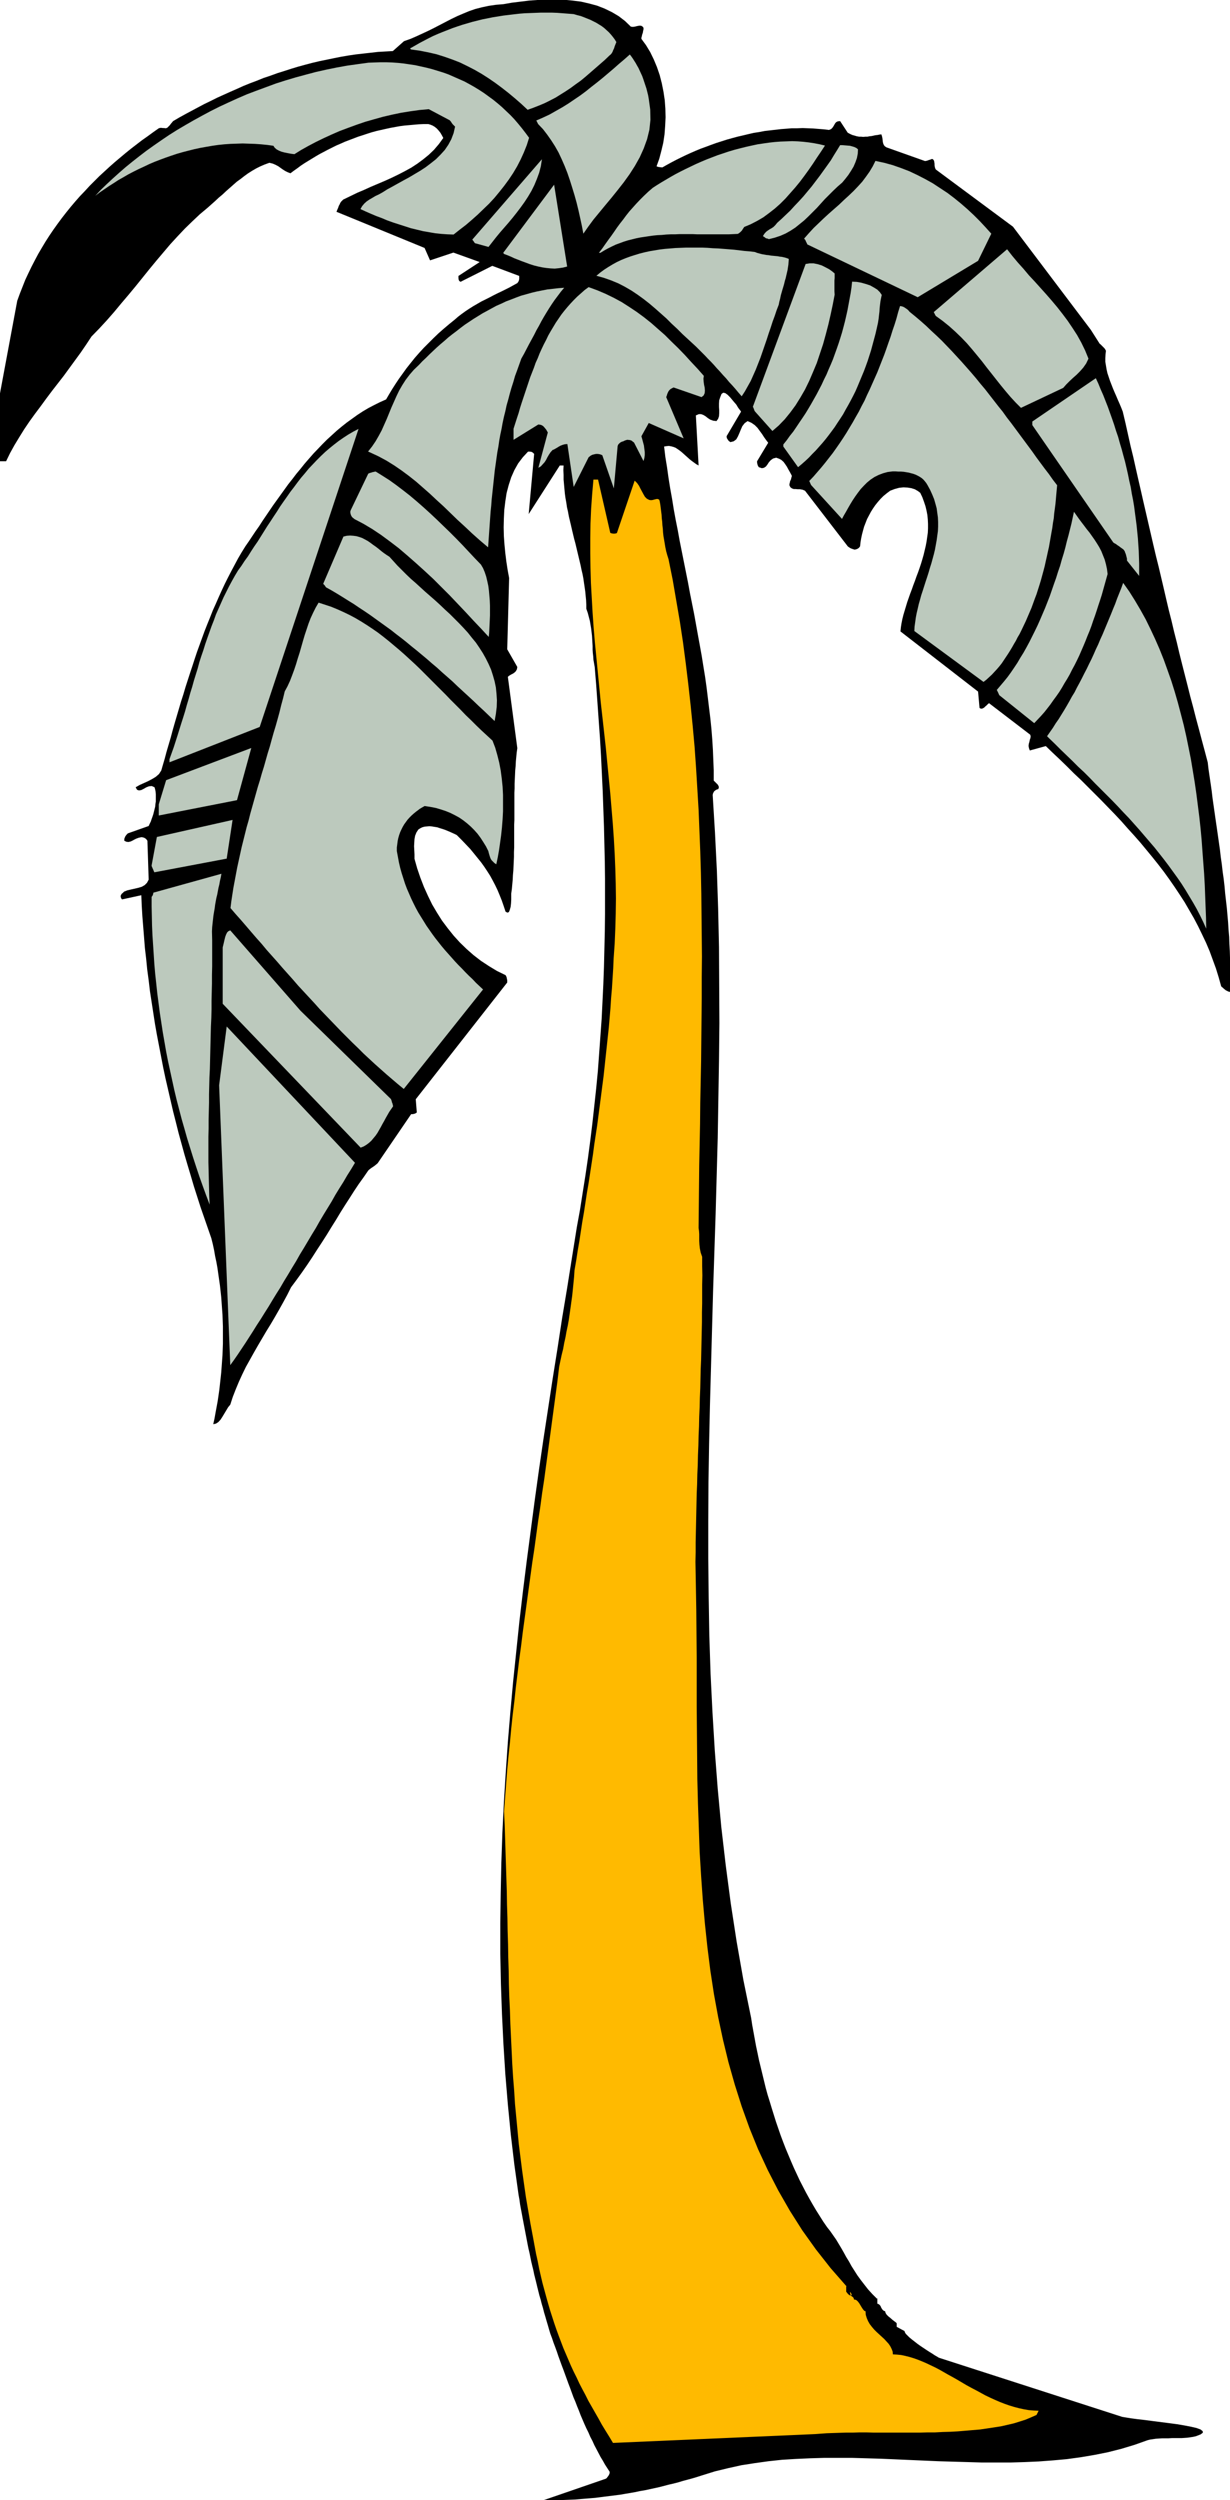 <svg xmlns="http://www.w3.org/2000/svg" fill-rule="evenodd" height="11.886in" preserveAspectRatio="none" stroke-linecap="round" viewBox="0 0 5849 11886" width="5.849in"><style>.pen1{stroke:none}.brush2{fill:#bcc9bd}</style><path class="pen1" style="fill:#000" d="m4171 10929-23-23-20-22-18-23-17-22-16-22-14-22-14-22-12-22-13-21-12-22-12-21-12-20-12-20-14-20-14-20-15-19-18-26-17-27-17-27-16-27-16-28-16-29-15-29-15-29-14-30-14-30-13-30-13-31-13-31-12-31-12-32-11-32-11-32-10-32-10-32-10-33-10-32-9-33-8-33-8-33-8-33-8-33-7-34-7-33-6-33-6-33-6-33-5-33-37-181-32-182-28-182-24-182-21-181-17-182-14-182-11-182-9-182-6-183-3-182-2-182v-182l1-182 3-182 4-183 5-182 5-182 5-182 6-182 6-182 5-181 5-182 3-182 3-181 2-182-1-181-1-181-4-181-6-181-9-181-11-180 2-8 5-9 9-7 11-4 2-6v-5l-2-5-3-5-4-4-5-5-5-5-5-5v-49l-2-49-2-49-3-49-4-50-5-49-6-49-6-50-6-49-7-50-8-49-8-50-9-50-9-49-9-50-9-50-10-50-10-50-9-49-10-50-10-50-10-50-10-50-9-50-10-50-9-49-8-50-9-50-8-50-7-50-8-49-6-50 12-2 11-1 11 2 11 3 10 4 9 6 10 7 9 7 9 8 10 9 9 8 10 9 10 8 11 8 11 8 11 6-13-238 14-6h11l11 4 10 6 10 8 12 8 14 5 16 2 8-11 4-12 1-14v-15l-1-15v-16l1-16 5-15 6-15 8-6 10 2 11 8 12 12 10 12 10 12 8 9 4 6 4 7 4 6 4 5 3 4 3 4 1 2 1 1-69 117 1 8 4 7 5 7 8 6 16-4 12-9 8-14 7-16 7-17 7-16 11-14 14-10 18 8 16 11 13 13 11 15 11 15 9 14 10 14 10 13-53 88v5l1 6 2 8 5 9 15 5 10-2 9-6 7-9 7-11 9-10 11-8 15-4 14 5 11 6 10 9 8 11 8 12 7 13 8 14 8 15v5l-2 5-1 6-2 5-3 6-1 6-2 7v7l5 9 7 5 8 3h9l10 1h11l12 2 12 5 203 264 2 2 3 2 3 2 3 2 4 2 5 2 6 2 6 2 7-1 8-3 7-5 5-7 2-19 3-18 4-19 5-19 5-18 7-18 7-18 9-17 9-17 10-16 11-16 12-15 13-15 14-14 16-13 16-12 21-8 22-6 20-2 20 1 18 3 16 5 14 8 12 9 10 21 8 22 7 21 5 21 4 21 2 21 1 21v21l-1 21-3 21-3 21-4 21-5 21-5 21-6 21-6 20-7 21-7 20-8 21-7 20-8 21-7 20-8 21-7 20-7 20-6 20-6 20-6 20-5 20-4 20-3 19-2 20 369 286 7 78 6 3h6l5-2 5-3 5-5 6-5 6-6 6-5 196 150 2 7-1 9-3 8-2 10-3 10-1 10 2 10 4 11 76-21 33 32 34 32 33 32 33 33 34 32 32 32 33 33 32 32 32 33 32 33 31 33 30 34 30 33 30 34 29 35 28 34 28 35 27 35 26 36 25 36 24 36 24 37 22 38 22 38 20 38 19 39 19 40 17 40 15 41 15 41 13 42 12 43 4 4 4 3 4 4 5 4 5 4 6 3 6 3 8 2 1-32v-32l1-32-1-33-1-33-1-33-2-33-1-34-3-34-2-34-3-34-3-34-4-35-4-35-3-34-4-35-5-35-4-35-5-35-4-35-5-35-5-35-5-35-5-34-5-35-5-35-5-35-4-34-5-35-5-34-5-34-4-34-14-53-14-52-14-53-14-52-13-51-14-52-13-52-13-51-13-51-13-52-12-51-13-51-12-51-13-51-12-51-12-52-12-51-12-51-13-52-12-51-12-52-12-52-12-52-12-52-12-53-12-52-12-53-12-54-13-53-12-54-12-54-13-55-7-18-8-19-8-18-8-19-8-18-8-19-7-18-7-18-6-18-6-18-4-18-3-18-3-18v-17l1-18 2-17-2-4-2-4-4-5-4-4-4-4-5-5-4-4-5-4-42-66-370-490-367-272-3-6-2-7-1-7v-7l-1-7-1-6-3-6-5-4h-2l-4 1-4 2-4 1-6 2-5 2-5 1-5 1-183-65-8-5-5-6-3-7-2-8-1-9-1-9-2-9-3-9-9 1-9 2-10 1-9 2-9 2-10 1-10 2h-10l-10 1-10-1h-10l-11-2-10-3-11-3-11-5-11-6-36-55-11 1-8 4-5 6-4 7-4 7-5 7-6 6-10 4-25-3-25-2-25-2-25-1-25-1-26 1h-26l-25 2-26 2-26 3-26 3-26 3-26 5-26 4-26 6-25 6-26 6-26 7-25 7-25 8-25 8-25 9-24 9-25 9-24 10-23 10-24 11-23 11-22 11-23 12-22 12-21 12h-4l-7-1-8-1-9-3 13-36 10-38 9-38 6-40 3-40 2-41-1-41-3-41-6-40-8-40-10-39-13-38-15-36-17-35-20-33-22-30v-6l2-6 1-6 2-6 2-6 1-7 2-8v-8l-5-6-5-3-7-1-8 1-9 2-8 2-9 1-9-1-28-27-30-23-32-19-35-17-36-14-37-10-39-9-40-5-41-4-41-1h-42l-42 2-41 3-41 5-41 5-40 7-36 3-34 5-33 7-31 8-29 10-29 12-28 12-27 13-27 14-27 14-27 14-28 14-28 13-28 13-30 13-31 11-53 47-36 2-35 2-35 4-36 4-35 4-34 5-35 6-35 7-34 7-34 7-34 8-34 9-33 9-33 10-34 11-32 10-33 12-33 11-32 13-32 12-32 13-31 14-32 14-31 14-31 14-30 15-31 15-30 16-30 16-30 16-29 16-29 17-4 5-6 7-6 8-7 7-4 4-4 2-5 1-6-1h-6l-7-1h-6l-7 2-27 19-26 19-27 19-26 20-26 20-26 21-25 21-25 21-25 22-25 23-24 22-24 24-23 23-23 25-23 24-22 25-22 26-21 26-21 27-20 27-20 28-19 28-18 28-18 30-17 29-16 30-16 31-15 31-15 32-13 33-13 33-12 33-82 440v323h29l19-39 21-38 23-38 23-37 25-37 26-36 27-36 27-37 27-36 28-36 28-36 27-37 27-37 27-37 26-38 25-38 37-38 36-39 35-40 34-41 34-40 34-41 33-41 33-41 33-40 33-39 33-39 34-37 35-37 35-34 36-34 37-31 18-16 18-16 17-16 18-15 17-16 17-15 17-15 17-15 18-13 18-14 18-13 19-12 19-11 20-10 21-9 22-8 16 4 14 6 13 7 11 8 10 7 11 7 12 6 13 5 16-12 17-12 16-12 18-12 18-11 18-11 18-11 19-11 19-10 19-10 20-10 20-10 21-9 20-9 21-8 21-8 21-8 22-7 21-7 22-7 22-6 22-5 22-5 23-5 22-4 22-4 23-3 23-2 22-2 23-2 22-1h23l10 3 10 4 10 6 10 8 9 10 8 10 7 12 7 13-21 29-23 27-25 24-27 22-27 20-29 19-31 17-31 16-31 15-33 15-33 14-33 14-33 15-33 14-33 16-33 16-5 5-5 5-4 6-3 7-4 7-3 9-4 9-4 10 419 172 26 59 111-37 125 45-101 66v10l1 8 3 6 6 4 151-76 128 48v15l-1 4-1 4-2 4-2 3-3 4-18 10-18 10-18 9-20 10-19 9-20 10-19 10-20 10-20 10-19 11-19 11-19 12-18 12-18 13-17 13-16 14-26 21-26 22-25 22-24 23-23 23-23 23-22 24-21 24-20 25-19 24-18 25-18 25-16 24-16 25-15 25-14 24-29 13-28 14-27 14-27 16-26 17-25 18-25 18-24 19-24 20-23 21-23 21-22 22-22 23-21 22-21 24-20 23-20 25-20 24-19 25-19 24-18 25-18 25-18 25-18 25-17 25-17 25-17 25-16 25-17 24-16 24-16 24-16 23-18 29-17 29-16 30-16 30-16 31-15 30-15 32-14 31-14 32-14 31-13 33-13 32-13 33-12 33-12 33-12 33-11 33-11 34-11 33-11 34-11 34-10 34-11 34-10 34-10 34-10 34-10 35-9 34-10 34-10 34-9 34-10 34-6 21-11 17-15 13-18 11-19 10-20 9-20 9-19 11 7 12 9 3 11-2 12-6 12-7 13-5 13-1 13 6 3 11 2 10 1 12v35l-2 12-1 12-3 12-3 12-3 12-4 12-4 11-4 12-5 10-5 11-99 35-3 3-3 3-3 4-3 4-2 5-2 4-1 6v6l10 5 10 1 9-2 9-4 9-5 10-5 11-4 13-3 8 1 8 3 7 5 6 8 6 185-8 15-11 11-14 8-17 5-17 4-18 4-17 4-15 6-3 3-4 4-4 3-3 5-2 4v6l2 6 4 6 92-20 2 50 3 50 4 50 4 50 4 51 6 51 5 51 7 52 6 51 8 52 8 52 8 52 9 51 10 52 10 52 10 52 11 52 12 52 12 52 12 52 13 51 13 52 14 51 14 51 15 51 15 50 15 51 16 50 16 50 17 49 17 49 17 49 7 28 6 28 5 29 6 28 5 28 4 28 4 28 4 28 3 27 3 28 2 28 2 28 2 27 1 28 1 28v82l-1 28-1 27-2 27-2 28-2 27-3 28-3 27-3 27-4 28-4 27-5 27-5 27-5 28-6 27 13-3 11-7 11-12 9-14 9-15 9-15 9-15 10-12 12-37 14-36 15-36 16-35 17-35 19-34 19-34 20-35 20-34 20-34 21-34 20-34 20-35 19-34 19-35 18-36 26-35 26-36 25-36 24-36 23-36 23-35 23-36 22-36 22-35 21-35 22-35 22-34 21-33 22-33 23-32 22-32 4-4 4-3 5-4 6-4 6-4 7-5 6-5 7-6 159-233h5l7-1 7-2 8-5-5-63 435-555v-11l-1-4-1-5-1-5-2-5-3-5-41-20-38-23-38-25-35-27-33-29-32-31-30-33-28-35-27-36-24-38-23-39-20-41-19-42-17-44-15-44-13-46v-21l-1-20-1-19 1-18 1-16 3-16 6-15 9-14 9-6 10-5 11-3 11-1 12-1 12 1 12 2 13 2 12 4 13 4 12 4 12 5 12 5 11 5 11 5 10 5 23 23 21 22 20 21 18 22 17 21 17 21 15 21 14 21 14 22 12 22 12 23 11 23 10 24 10 25 9 26 9 27 9 5 7-3 4-10 4-14 2-17 1-18v-29l3-22 2-22 2-22 1-21 2-22 1-22 1-22 1-22v-22l1-22v-109l1-21v-130l1-21v-22l1-21 1-21 1-22 2-21 1-21 2-21 2-21 3-21-45-339 4-4 6-4 7-4 8-4 7-5 6-6 5-9 2-11-48-84 9-339-7-38-6-39-5-40-4-41-3-41-1-42 1-42 2-41 5-41 6-39 10-38 12-37 15-34 18-32 22-29 25-27h8l8 1 7 4 6 6-26 286 148-231h18l-1 22 1 23v22l2 22 2 22 2 22 3 22 4 22 3 21 5 22 4 22 5 21 5 21 5 22 5 21 5 21 6 22 5 21 5 21 5 21 5 21 5 21 4 20 5 21 4 21 3 21 3 20 3 21 2 21 2 20 1 21v20l7 20 5 19 5 19 3 18 3 18 2 17 2 17 1 16 1 17 1 16v17l1 16 2 17 1 16 3 17 3 17 7 85 6 84 6 85 6 84 5 84 4 84 4 84 3 84 3 84 2 84 2 83 1 84v166l-1 83-2 84-2 83-3 83-4 83-4 82-6 83-6 83-6 82-8 83-9 83-9 82-10 82-11 83-12 82-13 82-13 83-15 82-23 144-23 145-24 144-22 144-23 144-22 144-22 144-21 144-20 144-19 144-19 144-18 144-17 144-15 144-15 144-13 143-12 144-10 144-9 143-7 144-5 144-3 143-2 144v143l3 144 5 143 7 144 9 143 12 144 14 143 17 144 20 143 4 22 3 22 4 22 4 21 4 22 4 21 4 21 4 21 4 21 4 21 4 21 4 20 5 21 4 20 4 20 5 21 5 20 4 20 5 20 5 20 5 21 5 20 5 20 6 20 5 20 6 20 5 20 6 20 6 21 6 20 6 21 6 20 8 21 7 21 8 21 8 22 7 21 8 22 8 22 8 21 8 22 8 22 8 22 8 21 8 22 8 22 9 21 8 21 9 22 8 21 9 21 9 21 9 20 10 20 9 21 10 19 9 20 10 19 10 19 10 19 11 18 10 18 11 17 11 17v5l-1 5-2 4-2 4-3 4-3 4-3 4-4 3-296 102h74l25-1 24-1 25-1 24-2 24-2 25-2 24-2 24-3 23-3 24-3 24-3 24-3 23-4 24-4 23-4 23-5 24-4 23-5 23-5 23-5 23-6 23-6 22-5 23-6 23-7 23-6 22-6 23-7 22-7 61-19 62-15 63-14 64-10 65-9 65-7 66-4 66-3 67-2h135l68 2 68 2 69 3 68 3 69 3 69 3 68 2 69 2 68 2h137l67-2 67-3 67-5 66-6 66-9 65-11 65-13 63-16 63-19 62-22 12-3 14-2 13-2 15-1 15-1h30l16-1h46l15-1 14-1 14-2 13-2 13-3 23-9 10-8-1-7-10-8-19-7-26-6-31-6-35-6-38-5-39-5-39-5-38-5-35-4-30-4-25-4-18-3-868-280-5-2-8-5-9-5-12-8-13-8-14-9-15-10-15-10-14-10-14-11-13-10-12-10-9-9-8-8-4-7-2-6-37-20v-17l-5-5-7-5-9-7-9-8-10-8-8-8-5-8-2-8-6-2-5-4-4-5-4-7-3-7-4-5-5-4-6-2v-27l-1 1v3z"/><path class="pen1 brush2" d="m453 931 21-16 22-15 22-15 22-14 23-15 23-13 24-14 25-13 24-12 26-12 25-12 26-11 26-10 27-10 26-9 27-9 28-8 27-7 28-7 28-6 28-5 29-5 28-4 29-3 29-2 29-1 29-1 29 1 29 1 29 2 30 3 29 4 6 9 9 8 11 6 12 5 15 4 15 3 16 3 16 2 32-20 34-19 36-19 37-18 37-17 39-17 40-15 41-15 41-14 42-12 43-12 43-10 43-9 44-7 43-6 44-4 100 53 3 4 3 3 2 4 3 4 3 4 3 3 4 4 4 4-7 31-11 29-14 26-17 25-20 22-22 22-24 19-25 19-26 17-27 16-27 16-26 14-27 15-25 14-24 13-22 14-18 10-17 8-15 9-14 8-13 9-11 10-10 12-8 14 24 11 25 11 26 11 27 10 26 11 28 10 28 9 28 9 28 9 29 7 29 7 29 5 29 5 29 3 29 2 29 1 29-23 30-23 28-24 28-25 27-26 27-26 25-27 24-29 23-29 22-30 20-30 19-32 17-33 15-33 14-35 11-35-17-23-17-22-18-22-18-21-19-20-20-19-20-19-21-18-21-17-22-16-22-16-23-15-23-14-23-13-24-13-25-11-25-11-25-11-25-9-26-8-26-8-27-7-27-6-27-6-27-4-27-4-28-3-28-2-28-1h-28l-29 1-28 1-51 7-50 7-50 9-49 10-49 11-49 13-48 13-47 14-47 15-46 17-46 17-45 17-44 19-44 20-43 20-42 21-41 22-40 22-40 23-39 23-38 24-37 25-36 25-35 25-34 26-33 26-32 26-31 27-30 27-29 27-28 27-26 28zm268 3183v2l1 4 2 4 2 5 2 4 2 5 2 5 2 4 344-65 28-184-360 81-25 135zm0 150v46l1 45 1 46 2 46 3 45 3 46 3 46 4 46 5 46 5 47 6 46 6 46 7 46 7 46 8 46 8 46 9 46 10 46 10 46 10 46 11 46 12 46 12 46 13 45 13 46 14 45 14 45 15 46 15 45 16 45 16 44 17 45-2-40-1-41-1-40-1-41-1-40v-121l1-40v-40l1-41 1-40v-40l1-40 1-41 2-40 1-40 1-41 1-40 1-41 1-40 2-41 1-41v-40l1-41 1-41v-41l1-41v-124l-1-42 1-20 2-19 2-18 2-18 3-18 3-17 2-16 3-17 3-16 4-16 3-16 3-16 4-16 3-17 4-17 3-17-324 90v3l-1 4-2 6-5 7zm34-440v53l372-73 68-248-405 153-35 115zm51-215v15l429-168 470-1417-25 13-24 14-23 15-23 16-22 17-21 17-21 18-20 19-20 20-19 20-19 20-18 22-18 21-17 22-17 23-17 22-16 23-17 24-16 23-15 24-16 24-15 23-16 24-15 24-15 24-15 24-16 23-15 23-15 24-16 22-15 23-16 22-15 25-14 25-14 26-13 26-13 26-12 27-12 27-12 27-10 28-11 28-10 28-10 28-10 29-9 29-10 29-9 28-8 30-9 29-9 29-8 29-9 29-8 29-9 30-8 29-9 29-9 28-9 29-9 29-9 28-9 28-10 28-10 28zm236 1550 53 1331 18-25 18-26 18-27 18-27 18-28 18-28 18-29 19-29 18-29 19-30 18-30 19-31 19-30 18-31 19-31 19-32 19-31 18-32 19-31 19-32 19-32 19-31 18-32 19-32 19-31 19-31 18-32 19-31 19-30 18-31 19-30 18-30-610-648-36 279zm17-655v268l656 684 15-6 13-8 12-9 11-10 10-12 10-12 9-13 8-14 8-14 8-15 8-14 8-15 8-14 8-14 9-13 9-13v-3l-1-4-1-4-1-4-2-4-1-5-2-6-2-5-430-420-334-382-9 4-6 6-5 10-4 11-3 12-3 13-3 13-3 12zm37-187 24 28 25 28 25 29 24 28 25 29 25 28 24 29 25 28 25 28 25 29 25 28 25 28 25 29 26 28 25 27 26 28 25 28 26 27 26 27 26 27 26 27 26 26 26 26 27 26 26 26 27 25 27 25 27 24 27 24 28 24 27 23 28 23 377-473-17-16-17-16-16-17-17-16-17-17-16-17-17-17-16-17-16-18-16-18-16-18-16-19-15-19-15-19-14-19-14-20-14-20-13-21-13-21-13-21-12-22-11-22-11-23-10-23-10-23-9-24-8-25-8-25-7-25-6-26-5-27-5-27v-17l2-15 2-16 3-14 4-14 5-14 6-13 6-12 7-12 8-11 8-11 9-10 10-10 10-9 11-9 12-9 5-4 5-3 5-3 5-3 4-2 3-2 2-1h1l26 4 26 5 24 7 24 8 22 9 22 11 20 11 19 13 19 15 17 15 16 16 16 18 14 19 13 20 13 21 11 22 3 12 3 10 3 9 3 7 4 6 6 6 7 7 9 6 7-33 6-34 5-35 5-36 4-38 3-38 2-38v-78l-2-39-4-39-5-38-7-37-9-36-10-35-13-34-26-24-26-24-25-24-25-25-25-24-24-25-25-25-24-24-24-25-25-25-24-24-24-24-24-24-24-24-24-23-25-23-24-22-25-22-25-21-25-21-25-20-26-20-26-18-27-18-27-17-27-16-28-15-29-14-29-13-29-12-30-10-31-10-14 24-12 24-12 26-10 26-9 27-9 27-8 27-8 28-8 28-9 28-8 27-9 27-10 27-10 26-12 26-13 24-8 33-9 33-8 33-9 33-9 32-10 33-9 32-9 33-10 32-9 32-9 32-10 32-9 32-10 32-9 32-9 32-9 32-9 32-8 32-9 31-8 32-8 32-8 32-7 32-7 32-7 32-6 32-6 32-6 32-5 32-5 33-4 32zm454-1525 27 15 27 16 26 16 27 17 26 16 25 17 26 17 25 17 25 18 25 18 25 18 25 18 24 19 25 19 24 19 24 20 25 20 24 20 24 20 24 21 25 21 24 22 24 21 25 22 24 23 25 23 25 23 25 23 25 24 26 24 25 24 26 25 6-34 4-33 1-32-2-31-3-30-6-29-8-28-9-28-12-27-13-26-14-25-16-25-17-25-19-23-19-24-21-23-21-22-22-22-22-22-23-21-23-22-23-21-24-21-23-20-23-21-23-21-23-20-22-21-21-21-21-21-19-21-19-21-14-9-13-9-13-10-12-10-13-10-13-9-12-9-13-9-13-7-13-7-14-5-14-4-15-2-15-1-16 1-16 4-96 224 2 3 5 5 4 6 2 3zm118-367-2 6v6l1 6 2 6 3 6 4 5 5 4 5 4 42 22 42 25 42 28 42 31 42 32 41 35 41 36 41 37 41 38 39 39 40 40 38 40 38 40 37 40 37 39 35 38 2-18 1-19 1-21 1-21 1-23v-47l-1-24-2-24-2-23-3-23-5-23-5-21-7-21-8-19-10-17-29-30-29-31-29-31-30-31-31-31-31-30-31-30-32-30-32-29-32-28-32-27-32-25-33-25-32-23-33-21-32-20h-3l-5 1-4 1-5 1-5 2-5 1-5 2-4 2-83 173zm90-275 41 19 39 21 37 23 35 24 35 26 34 27 32 28 33 29 32 30 33 30 33 32 33 32 35 32 35 33 37 33 39 33 2-28 2-29 2-28 2-29 2-28 2-28 3-29 2-28 3-28 3-28 3-28 3-28 3-28 4-28 4-29 4-28 5-27 4-28 5-28 6-28 5-28 6-28 7-28 6-28 8-28 7-27 8-28 9-28 8-28 10-27 10-28 10-28 13-23 12-23 12-23 12-22 12-22 11-22 12-21 11-21 12-21 12-20 13-21 13-20 13-19 15-20 15-20 16-19-27 2-26 3-27 3-26 5-25 5-25 6-25 7-25 7-24 9-23 9-24 9-23 11-23 10-22 12-22 12-22 12-21 13-21 13-21 14-21 14-20 15-19 15-20 15-19 15-18 16-19 16-18 16-17 16-18 17-17 17-17 16-16 17-24 23-20 23-19 25-16 25-15 26-13 27-12 27-12 27-11 27-11 27-12 27-12 27-14 26-15 26-17 25-19 24h1l3 1 3 2h1zm196-1915 42 6 41 8 39 9 38 12 37 13 36 14 35 17 35 18 33 19 33 21 32 22 31 23 32 25 30 25 31 27 30 28 28-10 28-11 26-11 26-13 25-13 24-15 24-15 24-16 23-17 24-17 23-19 22-19 23-20 23-20 24-21 23-22 5-4 5-6 4-7 3-8 4-8 3-10 4-10 4-10-8-13-9-12-9-11-10-11-11-10-11-10-12-9-13-8-13-8-14-7-14-7-15-6-15-6-16-6-16-4-17-5-26-2-26-2-26-2-26-1h-52l-25 1-26 1-26 1-25 2-26 3-25 3-25 3-25 4-25 4-25 5-25 5-24 6-24 6-24 7-24 7-24 8-23 8-23 9-23 9-22 9-23 10-22 11-21 11-21 11-21 12-21 12-3 1v2l2 3 1 1zm304 921 65 18 18-23 18-23 19-23 20-23 20-23 20-24 19-24 19-25 18-25 17-26 16-27 14-28 12-29 11-30 8-31 5-33-331 382 2 3 4 5 4 6 2 3zm138 51 16 6 17 7 17 8 18 7 18 7 19 7 19 7 19 6 20 5 19 4 20 3 20 2 20 1 20-2 20-3 19-5-62-389-242 324v1l2 1 1 2v1z"/><path class="pen1" style="fill:#ffba00" d="m4026 10870-76-87-70-89-65-91-59-93-55-96-50-97-46-99-41-101-37-103-33-104-30-106-26-107-23-108-20-109-17-111-14-111-12-113-10-113-8-113-7-115-4-114-4-116-3-115-1-115-1-116-1-116v-230l-1-115-1-115-2-114-2-113 1-46v-47l1-46 1-46 1-46 1-47 1-46 2-46 1-46 2-45 1-46 2-46 1-46 2-45 1-46 2-45 1-45 2-46 1-45 1-45 2-45 1-45 1-45 1-45 1-44v-45l1-44v-89l1-44-1-44v-44l-7-20-4-20-2-18-1-18v-32l-1-15-2-14 1-99 1-99 1-99 2-99 2-99 1-100 2-99 2-99 1-100 1-100 1-99v-100l1-99-1-100-1-100-1-99-2-100-3-100-4-99-4-100-6-100-6-99-7-100-9-99-10-100-11-99-12-99-13-99-15-99-17-99-17-99-20-99-6-19-5-18-4-19-3-18-3-18-3-17-2-18-1-17-2-17-1-17-2-16-1-17-2-16-2-16-2-16-3-16-2-7-5-3-5-1-6 1-8 2-7 2-8 1-8-1-12-6-9-9-7-12-7-13-7-13-7-14-9-13-12-12-84 248-2 2-4 1-4 1h-9l-4-1-5-1-4-2-58-253h-22l-6 69-5 70-3 70-1 70v71l1 70 2 71 4 71 4 71 5 71 6 71 7 71 7 72 7 71 7 72 8 71 8 72 8 72 7 72 7 71 7 72 6 72 6 72 5 71 4 72 3 72 2 71 1 71-1 72-2 71-3 71-5 71-2 47-3 47-3 48-4 46-3 47-4 47-4 47-5 46-5 47-5 46-5 47-5 46-6 46-6 47-6 46-6 46-6 46-7 46-7 46-6 46-7 46-7 46-7 46-8 46-7 46-7 46-8 46-7 46-7 46-8 46-7 46-8 46-2 31-3 31-3 30-3 29-4 29-4 29-4 28-4 28-5 28-6 28-5 28-6 27-5 28-7 28-6 28-6 29-8 67-9 67-9 67-9 67-9 67-9 67-9 66-9 67-10 66-9 67-10 66-9 66-9 66-10 66-9 66-9 66-9 66-9 66-9 66-8 65-9 66-8 66-8 65-7 66-8 65-7 66-6 65-7 66-6 65-5 66-5 65-5 66 3 63 2 63 2 63 2 64 2 63 2 63 1 63 2 63 1 63 2 63 1 63 2 63 1 64 2 63 3 63 2 63 3 63 3 63 3 64 4 63 5 63 4 64 6 63 6 63 6 64 8 64 8 63 9 64 9 63 11 64 11 64 12 64 7 38 7 38 8 36 7 36 8 35 8 34 9 33 9 33 9 32 9 31 10 31 10 31 10 29 11 30 11 29 11 29 12 28 12 28 12 28 13 28 14 28 13 28 14 27 15 28 14 28 16 28 16 28 16 28 16 29 17 28 18 29 18 30 961-42 27-2 28-2 29-1 30-1 32-1h32l33-1h34l35 1h217l37-1h36l37-2 36-1 36-2 36-3 35-3 35-3 34-5 33-5 32-5 31-7 30-7 29-9 28-9 26-11 25-11 10-20-23-1-24-2-23-4-23-5-23-6-23-7-23-8-23-9-23-10-22-10-23-11-22-12-22-12-23-12-22-12-22-13-22-13-21-12-22-12-21-12-21-12-21-11-21-10-21-10-21-9-20-8-20-7-20-6-20-5-19-4-20-2-19-1-1-13-5-13-6-12-8-12-10-11-11-12-12-11-12-11-12-11-12-12-11-13-10-13-8-14-6-14-5-16-1-17-6-2-6-7-6-9-6-10-6-10-7-9-8-7-10-2-1-5-2-4-3-3-3-2-4-3-3-4-2-7-1-9 5 7 3 6-1 3-2 2h-4l-6-3-6-6-7-9v-24l1-3v-1l1 3z"/><path class="pen1 brush2" d="M2442 2038v53l118-73 8 1 7 2 7 4 5 5 5 6 5 6 4 7 4 7-45 168 12-7 9-10 9-10 7-11 6-12 7-12 8-12 10-11 6-2 7-4 7-4 8-5 9-5 10-4 11-3 12-1 30 204 71-141 5-4 5-4 8-4 8-2 9-2h9l11 2 10 4 55 158 18-201 2-6 3-4 4-4 5-4 6-3 7-2 8-4 10-3h5l4 1h5l4 2 4 1 3 3 4 3 4 3 45 88 4-14 2-14v-15l-2-15-2-16-4-15-4-15-4-14 35-63 166 73-83-196 3-8 2-7 3-7 3-6 4-5 5-5 7-4 8-4 133 46 10-8 5-11 1-12-1-14-3-14-2-15-1-14 2-13-30-34-31-33-30-33-31-32-32-31-31-31-33-29-33-29-34-27-34-25-36-24-36-23-37-20-39-19-40-17-41-15-19 14-18 16-17 15-16 16-16 17-15 17-15 18-14 18-13 19-13 19-12 20-12 20-12 21-10 21-11 21-10 21-10 22-9 23-10 22-8 23-9 23-9 23-8 24-8 24-8 24-8 24-8 24-8 25-7 25-8 24-8 25-8 25zm118-1447 22 23 20 26 19 27 18 28 17 30 15 32 14 32 13 33 12 35 11 35 11 36 10 36 9 37 8 36 8 37 7 37 23-33 25-34 28-34 28-34 30-36 29-36 29-37 28-39 25-39 23-41 19-42 16-44 11-45 5-47-1-49-7-51-3-17-4-16-4-16-5-15-5-15-5-15-5-14-6-13-6-13-6-13-7-12-6-11-7-11-7-11-7-10-7-9-26 23-26 22-26 23-26 22-26 22-26 21-27 21-26 21-27 20-28 19-28 19-29 18-30 17-30 17-32 15-32 14 2 3 3 6 3 6 2 3zm276 720 36 10 34 12 34 14 31 16 31 18 30 20 29 21 28 22 27 23 26 23 27 24 25 25 26 24 25 25 26 24 25 23 14 13 14 14 14 14 14 14 14 15 15 15 14 15 14 16 15 16 14 16 15 16 14 17 15 16 15 17 15 18 15 17 15-23 14-25 14-25 12-27 12-27 11-28 11-28 10-29 10-29 10-29 9-28 10-29 9-28 10-27 9-27 10-26 3-15 4-15 3-15 4-14 4-14 4-13 4-14 3-13 4-13 3-13 3-13 3-13 2-13 2-13 1-14 1-13-7-3-9-3-8-2-9-2-10-1-10-2-11-1-10-1-11-1-11-2-11-1-11-2-11-2-11-3-11-3-10-4-24-3-25-2-25-3-25-3-25-2-25-2-26-2-25-1-26-2-25-1h-76l-26 1-25 1-24 2-25 2-25 3-24 4-24 4-23 5-24 6-23 7-22 7-22 8-22 9-21 10-20 11-20 12-20 13-19 14-18 15zm19-109 18-11 18-10 18-9 19-9 19-7 19-7 19-6 20-5 20-5 20-4 20-3 20-3 21-3 20-2 21-1 21-2 21-1h21l21-1h63l22 1h149l22-1 21-1 4-2 4-3 4-3 4-4 4-4 3-5 4-6 4-6 31-13 31-16 29-17 27-20 27-21 26-23 25-25 23-26 23-26 23-28 21-28 21-29 20-29 19-29 19-28 19-29-25-6-26-5-26-4-26-3-26-2-27-1-27 1-28 1-27 2-27 3-28 4-27 4-28 6-27 6-28 7-27 7-27 8-27 9-27 9-26 10-26 10-26 11-25 11-25 12-25 12-24 12-23 12-23 13-22 13-22 13-21 13-20 13-22 19-20 19-19 19-18 19-17 19-16 18-15 19-14 19-15 19-14 19-13 19-14 20-14 19-15 21-14 20-16 21h7zm735 754 83 93 30-26 29-30 26-32 25-34 23-37 22-38 20-41 18-42 18-43 15-45 15-45 13-47 12-46 11-48 10-47 9-47-1-16v-52l1-11v-22l-12-10-14-10-17-9-18-9-19-6-20-4h-19l-19 3-251 679 2 3 3 8 3 8 2 3zm51-824 2 1 6 1 5 2 2 1 28-7 27-9 25-11 23-13 23-15 21-17 21-17 20-19 20-20 20-20 19-21 19-21 20-20 20-20 21-20 22-19 15-18 14-18 13-20 12-20 9-21 7-20 4-21 1-20-7-6-10-5-10-3-11-3-12-1-12-1-12-1h-11l-14 23-15 24-15 25-17 24-18 25-18 25-19 25-19 25-20 24-20 24-21 23-21 22-20 22-21 20-21 20-20 18-9 11-9 9-9 6-9 5-9 6-8 6-8 9-7 11 2 2 5 3 4 3 2 2zm84 991 70 98 18-15 17-15 17-16 16-17 16-16 16-18 16-18 15-18 14-18 15-20 14-19 13-20 14-21 13-20 12-22 12-21 12-22 12-23 11-22 10-23 10-24 10-24 10-24 9-24 9-25 8-25 8-25 7-26 7-26 7-26 6-26 6-27 3-19 2-18 2-17 1-17 2-17 2-16 3-15 3-14-9-13-12-12-16-10-18-10-21-7-21-6-22-4-22-1-3 28-4 27-5 27-5 27-5 27-6 27-6 26-7 27-7 26-8 26-8 25-9 26-9 25-9 25-10 24-11 25-10 24-12 24-11 24-12 23-12 23-13 23-13 23-13 22-14 23-14 21-15 22-14 21-15 22-16 20-15 21-16 20v10zm106-979 1 3 3 6 3 6 1 3 525 251 287-173 63-129-27-30-27-29-29-29-30-28-31-27-32-26-33-25-35-23-35-23-36-20-37-19-38-18-39-15-40-14-40-11-42-9-13 26-15 25-17 24-18 24-20 22-21 22-23 22-23 21-23 22-24 21-25 22-24 22-24 23-24 23-23 25-22 25 1 2 3 3 2 3 1 2zm27 1163 146 160 9-17 10-17 10-18 11-19 11-18 12-18 13-18 13-17 15-16 15-15 17-14 18-12 20-10 21-8 22-6 24-3h14l13 1h13l13 1 12 2 12 2 11 3 11 3 11 4 10 5 9 5 9 6 8 7 7 8 7 9 6 10 12 22 10 22 9 22 6 21 6 22 3 22 3 22 1 22v22l-1 21-3 22-3 22-4 22-4 22-5 21-6 22-6 22-7 22-6 21-7 22-7 21-7 22-7 22-7 21-6 22-6 21-5 22-5 21-4 21-3 22-3 21-1 21 329 242 14-11 13-12 13-12 12-13 12-13 12-14 11-14 10-15 10-15 10-15 10-16 9-15 9-16 9-15 8-16 9-15 10-20 10-21 10-21 9-21 9-21 9-21 8-22 8-22 8-21 7-22 7-22 7-23 6-22 6-22 6-23 5-23 5-22 5-23 5-22 4-23 4-23 4-23 4-22 3-23 4-23 2-23 3-22 3-23 2-22 2-23 2-22 2-22-20-26-19-27-20-26-20-27-20-27-19-27-20-27-20-27-20-27-20-27-20-27-21-27-20-28-21-26-21-27-21-27-21-27-22-26-21-26-23-27-22-25-23-26-23-25-23-25-24-25-24-25-25-24-25-23-25-24-26-23-26-22-27-22-4-5-4-4-5-4-6-4-6-4-6-3-7-2-7-1-9 29-8 30-9 29-10 29-9 29-10 28-10 29-10 28-11 28-11 28-11 28-12 27-12 27-12 27-13 27-12 27-14 26-13 26-15 26-14 25-15 25-15 25-16 25-16 24-16 23-17 24-18 23-18 23-18 22-19 22-19 22-20 21 2 3 3 7 3 7 2 3zm592-805 33 24 31 25 29 26 28 27 26 27 25 29 24 29 23 28 23 30 23 29 22 28 23 29 23 28 23 27 24 26 25 25 201-95 14-16 16-16 16-15 17-15 16-16 16-18 14-20 11-23-16-39-18-37-20-36-22-34-23-34-24-32-25-32-26-31-27-31-27-30-27-30-28-30-26-31-27-30-26-31-25-32-349 299 2 3 3 6 3 6 2 3zm302 1803 166 133 16-17 16-17 16-18 15-19 14-18 14-20 14-19 14-20 13-21 12-21 13-21 12-21 11-22 12-22 11-22 11-23 10-23 10-23 10-24 9-23 10-24 9-24 8-24 9-25 8-24 8-25 8-24 8-25 7-25 7-25 7-25 7-25-3-24-5-23-6-22-8-20-8-20-10-19-11-18-11-17-12-17-12-17-13-16-12-16-13-17-12-16-12-17-12-17-6 28-6 28-7 28-7 28-8 29-7 29-8 29-9 29-8 29-10 29-9 29-10 28-10 29-10 29-11 28-11 28-12 28-12 28-12 27-13 27-13 26-13 26-14 26-14 25-15 24-14 24-16 24-15 22-16 22-17 21-17 20-17 20 2 4 4 8 4 9 2 4zm157-1284 385 558 6 4 6 3 5 4 6 4 6 4 5 4 7 5 7 5 3 4 3 4 2 6 3 7 2 7 2 8 2 8v9l58 73v-59l-1-30-1-30-2-30-2-30-3-30-3-30-4-31-4-30-4-31-5-30-6-30-5-31-7-30-6-30-7-31-7-30-8-29-8-30-9-30-8-29-10-29-9-29-10-29-10-28-10-28-11-28-11-28-12-27-11-27-12-26-302 206v17zm80 1489 28 27 27 27 28 27 28 27 27 27 28 26 27 27 27 28 27 27 27 27 27 27 26 27 26 28 26 27 25 28 25 28 24 28 24 28 24 28 23 29 22 28 22 29 21 29 21 29 20 29 19 30 18 30 18 30 17 30 16 31 15 31 14 31-1-51-2-51-2-53-2-52-3-54-4-53-4-54-4-55-5-54-6-55-7-55-7-55-8-55-9-55-9-54-11-55-11-54-12-53-14-54-14-53-15-52-16-51-18-51-18-50-20-50-21-48-22-47-23-47-25-45-26-44-27-43-29-41-9 25-10 25-10 25-9 25-10 24-10 25-10 24-10 24-10 24-10 24-11 24-10 24-11 23-10 23-11 24-11 22-11 23-12 23-11 22-12 23-12 22-11 22-13 21-12 22-12 21-13 22-13 21-13 21-14 20-13 21-14 20-14 20 2 2 3 3 3 3 2 2z"/></svg>

